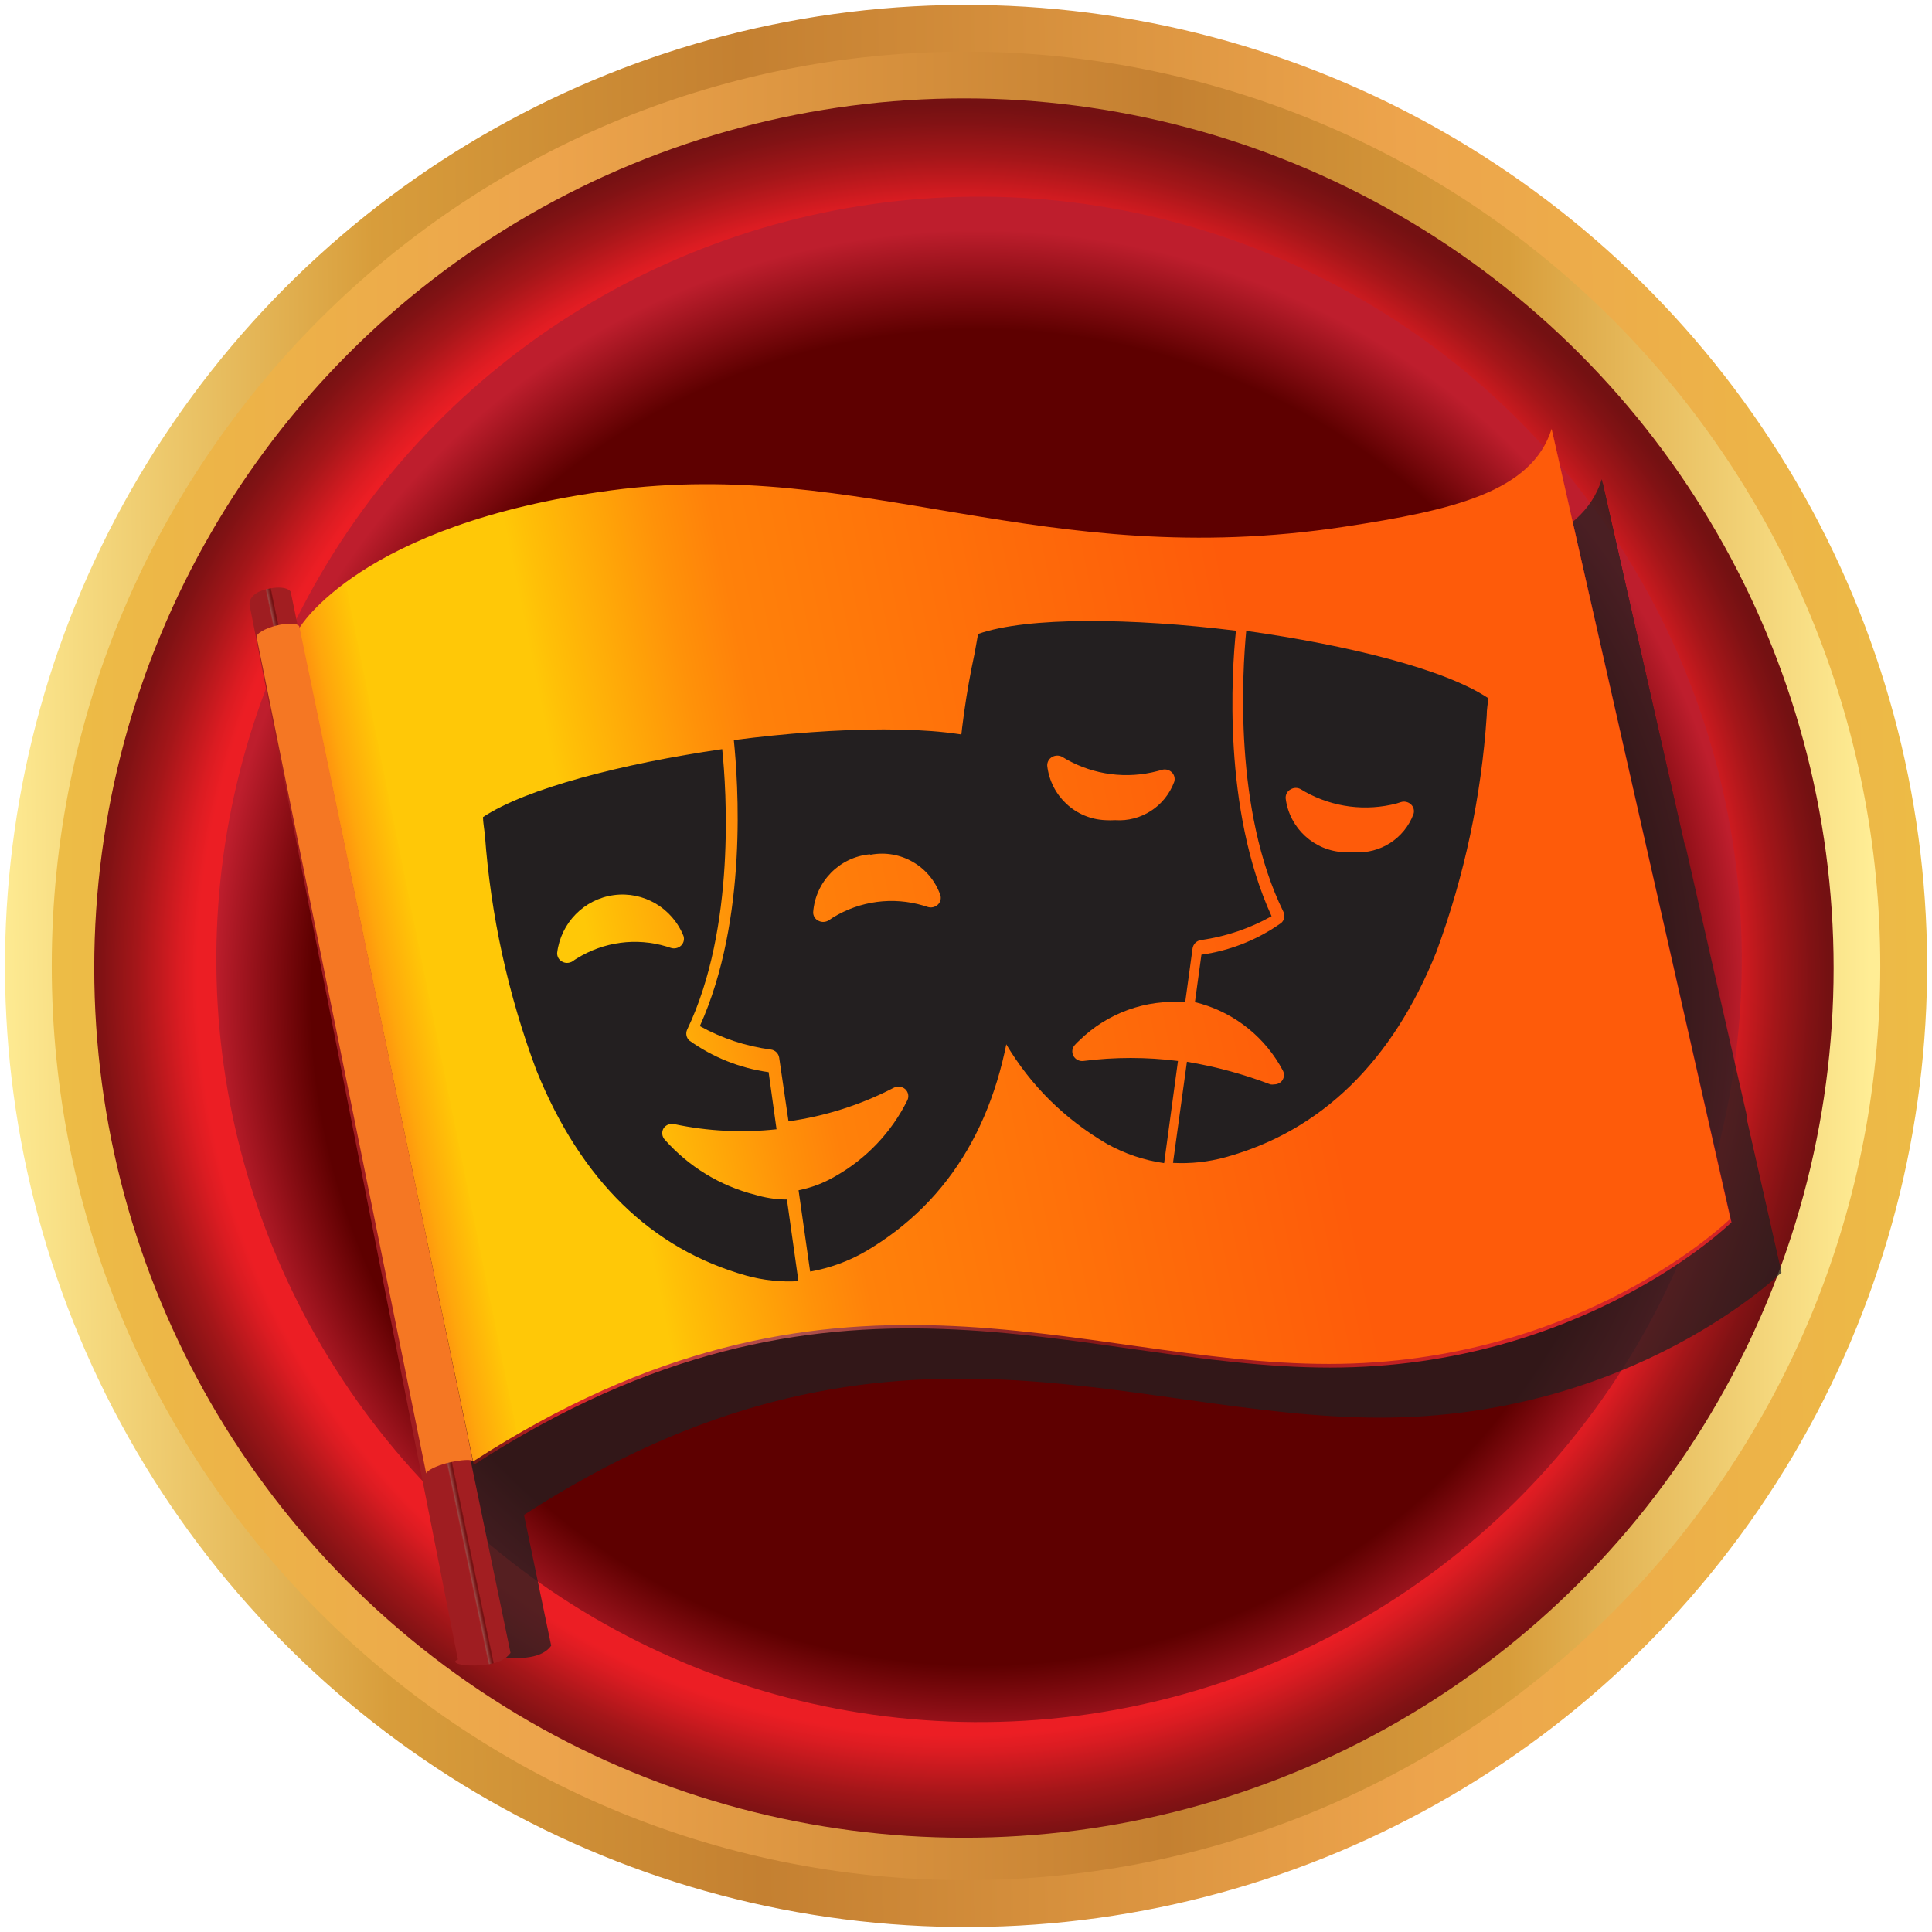 <?xml version="1.0" encoding="UTF-8"?>
<svg width="196px" height="196px" viewBox="0 0 196 196" version="1.1" xmlns="http://www.w3.org/2000/svg" xmlns:xlink="http://www.w3.org/1999/xlink">
    <!-- Generator: Sketch 61.2 (89653) - https://sketch.com -->
    <title>EngagingHumorPath</title>
    <desc>Created with Sketch.</desc>
    <defs>
        <linearGradient x1="50.58%" y1="99.994%" x2="49.428%" y2="0%" id="linearGradient-1">
            <stop stop-color="#EDBC46" offset="0%"></stop>
            <stop stop-color="#EDA44C" offset="27%"></stop>
            <stop stop-color="#C48031" offset="61%"></stop>
            <stop stop-color="#D89D3B" offset="80%"></stop>
            <stop stop-color="#FFED95" offset="100%"></stop>
        </linearGradient>
        <linearGradient x1="0.005%" y1="50%" x2="100%" y2="50%" id="linearGradient-2">
            <stop stop-color="#EDBC46" offset="0%"></stop>
            <stop stop-color="#EDA44C" offset="27%"></stop>
            <stop stop-color="#C48031" offset="61%"></stop>
            <stop stop-color="#D89D3B" offset="80%"></stop>
            <stop stop-color="#FFED95" offset="100%"></stop>
        </linearGradient>
        <radialGradient cx="49.558%" cy="50.478%" fx="49.558%" fy="50.478%" r="49.946%" id="radialGradient-3">
            <stop stop-color="#7D1416" offset="0%"></stop>
            <stop stop-color="#981819" offset="9%"></stop>
            <stop stop-color="#C61F1F" offset="26%"></stop>
            <stop stop-color="#E22323" offset="39%"></stop>
            <stop stop-color="#ED2524" offset="46%"></stop>
            <stop stop-color="#EC1E24" offset="87%"></stop>
            <stop stop-color="#DB1C22" offset="89%"></stop>
            <stop stop-color="#A41619" offset="94%"></stop>
            <stop stop-color="#811214" offset="98%"></stop>
            <stop stop-color="#741112" offset="100%"></stop>
        </radialGradient>
        <radialGradient cx="47.525%" cy="50%" fx="47.525%" fy="50%" r="50%" id="radialGradient-4">
            <stop stop-color="#5E0000" offset="0%"></stop>
            <stop stop-color="#5E0000" offset="61%"></stop>
            <stop stop-color="#5E0000" offset="87%"></stop>
            <stop stop-color="#BE1E2D" offset="100%"></stop>
        </radialGradient>
        <linearGradient x1="1.363%" y1="55.932%" x2="98.265%" y2="41.968%" id="linearGradient-5">
            <stop stop-color="#4D1211" offset="0%"></stop>
            <stop stop-color="#521312" offset="2%"></stop>
            <stop stop-color="#601414" offset="4%"></stop>
            <stop stop-color="#781718" offset="6%"></stop>
            <stop stop-color="#991B1D" offset="8%"></stop>
            <stop stop-color="#C32024" offset="11%"></stop>
            <stop stop-color="#D82327" offset="12%"></stop>
            <stop stop-color="#AE524F" offset="29%"></stop>
            <stop stop-color="#912829" offset="43%"></stop>
            <stop stop-color="#851719" offset="50%"></stop>
            <stop stop-color="#D52427" offset="78%"></stop>
        </linearGradient>
        <linearGradient x1="1.357%" y1="55.923%" x2="69.22%" y2="46.148%" id="linearGradient-6">
            <stop stop-color="#FF7B12" offset="0%"></stop>
            <stop stop-color="#FF8011" offset="3%"></stop>
            <stop stop-color="#FF8E0F" offset="6%"></stop>
            <stop stop-color="#FFA60C" offset="8%"></stop>
            <stop stop-color="#FFC607" offset="12%"></stop>
            <stop stop-color="#FFC807" offset="12%"></stop>
            <stop stop-color="#FFC807" offset="29%"></stop>
            <stop stop-color="#FFC007" offset="31%"></stop>
            <stop stop-color="#FF9209" offset="44%"></stop>
            <stop stop-color="#FF810A" offset="50%"></stop>
            <stop stop-color="#FE5B0A" offset="100%"></stop>
        </linearGradient>
        <linearGradient x1="49.331%" y1="50.527%" x2="50.85%" y2="49.24%" id="linearGradient-7">
            <stop stop-color="#9F1D21" offset="0%"></stop>
            <stop stop-color="#A21E21" offset="12%"></stop>
            <stop stop-color="#994845" offset="29%"></stop>
            <stop stop-color="#7F2222" offset="60%"></stop>
            <stop stop-color="#731112" offset="78%"></stop>
            <stop stop-color="#761213" offset="85%"></stop>
            <stop stop-color="#811517" offset="90%"></stop>
            <stop stop-color="#931A1C" offset="96%"></stop>
            <stop stop-color="#A21E21" offset="99%"></stop>
        </linearGradient>
    </defs>
    <g id="PathwaysPaths" stroke="none" stroke-width="1" fill="none" fill-rule="evenodd">
        <g id="PathwaysPaths-Copy" transform="translate(-63, -694)">
            <g id="EngagingHumorPath" transform="translate(62, 693)">
                <g>
                    <circle id="Oval" fill="url(#linearGradient-1)" fill-rule="nonzero" transform="translate(99.005, 98.999) rotate(-89.34) translate(-99.005, -98.999) " cx="99.005" cy="98.999" r="97.5"></circle>
                    <path d="M191.75,99 C191.744,150.223 150.216,191.744 98.993,191.74 C47.77,191.736 6.25,150.21 6.25,98.987 C6.25,47.764 47.777,6.24 99,6.24 C123.601,6.24 147.193,16.013 164.588,33.409 C181.982,50.806 191.753,74.399 191.75,99 Z" id="Shape" fill="url(#linearGradient-2)" fill-rule="nonzero"></path>
                    <circle id="Oval" fill="url(#radialGradient-3)" fill-rule="nonzero" cx="98.79" cy="99.21" r="88.23"></circle>
                    <circle id="Oval" fill="url(#radialGradient-4)" fill-rule="nonzero" transform="translate(100.325, 98.326) rotate(-89.64) translate(-100.325, -98.326) " cx="100.325" cy="98.326" r="77.38"></circle>
                    <g id="Group" transform="translate(26, 44)" fill-rule="nonzero">
                        <g opacity="0.75" style="mix-blend-mode: multiply;" transform="translate(5, 5)" fill="#231F20" id="Shape">
                            <path d="M5.52,21.2 C5.52,21.2 11.63,10.6 37.16,7.2 C62.88,3.78 80.79,15.56 111.59,10.88 C122.45,9.23 130.54,7.38 132.59,0.96 L150.73,81.09 C150.73,81.09 135.73,95.82 110.01,95.82 C84.29,95.82 59.56,82.12 23.13,105.7 L5.52,21.2 Z"></path>
                            <path d="M5.44,20.84 C5.44,20.84 11.55,10.24 37.08,6.84 C62.79,3.43 80.71,15.21 111.5,10.53 C122.37,8.88 130.5,7.02 132.5,0.61 L150.63,80.73 C150.63,80.73 135.63,95.46 109.92,95.46 C84.21,95.46 59.47,81.77 23.04,105.34 L5.44,20.84 Z"></path>
                            <path d="M25.917,118.956 L4.81,17.4 C4.81,17.4 4.19,16.4 2.18,16.85 C0.17,17.3 0.41,18.49 0.41,18.49 L20.577,119.636 C20.577,120.026 21.517,120.466 23.757,120.106 C24.764,119.939 25.484,119.556 25.917,118.956 Z"></path>
                            <path d="M20.63,105.47 C21.92,105.17 22.98,105.11 23.08,105.35 L5.45,20.63 L5.45,20.63 C5.27,20.31 4.27,20.27 3.12,20.56 C1.97,20.85 1,21.4 1.12,21.77 L18.34,106.6 C18.28,106.34 19.31,105.78 20.63,105.47 Z"></path>
                            <path d="M141,37.83 C139,37.57 126.59,35.58 125.71,35.49 C124.83,35.4 124.02,35.32 123.18,35.2 C119.74,34.74 116.27,34.33 112.86,33.69 C111.73,33.47 110.6,33.23 109.48,32.96 C107.89,32.57 106.31,32.16 104.74,31.72 C103.17,31.28 101.6,30.83 100.03,30.37 L95.38,29 L95.38,29.21 C95.427,29.51 95.371,29.817 95.22,30.08 L94.96,31.41 C94.96,31.41 94.66,32.76 94.59,33.41 C94.528,34.058 94.431,34.702 94.3,35.34 C93.748,37.971 92.651,40.458 91.08,42.64 L90.83,42.99 C90.649,43.236 90.452,43.47 90.24,43.69 C89.697,44.317 89.011,44.804 88.24,45.11 C88.069,45.149 87.891,45.149 87.72,45.11 C87.348,45.008 87.032,44.764 86.84,44.43 C86.506,43.918 86.244,43.363 86.06,42.78 C85.54,41.34 85.14,39.85 84.54,37.9 C85.35,38.39 86,38.78 86.54,39.07 C87.039,39.396 87.608,39.601 88.2,39.67 C88.4,39.681 88.598,39.633 88.77,39.53 C89.078,39.318 89.329,39.033 89.5,38.7 C89.793,38.178 90.056,37.641 90.29,37.09 L90.61,36.36 C91.267,34.822 91.733,33.211 92,31.56 L92.25,30 C92.17,29.44 92.51,29.11 92.39,28.54 C92.29,28.47 92.39,28.54 92.39,28.54 C92.39,28.54 92.48,28.54 92.53,28.45 L92.6,28.12 L90.6,27.51 L90.09,27.37 L89.16,27.12 C88.74,27.02 88.32,26.9 87.92,26.77 C87.498,26.638 87.09,26.468 86.7,26.26 C86.351,26.071 86.042,25.816 85.79,25.51 C83.746,23.107 81.427,20.952 78.88,19.09 C77.88,18.32 76.88,17.56 75.88,16.77 C75.39,16.38 74.88,15.99 74.42,15.58 C73.56,14.84 72.72,14.08 71.87,13.32 C71.02,12.56 70.19,11.8 69.33,11.06 C69.09,10.86 68.87,10.69 68.65,10.53 C68.451,10.388 68.244,10.258 68.03,10.14 C67.712,9.948 67.364,9.809 67,9.73 C66.664,9.674 66.32,9.705 66,9.82 C65.675,9.945 65.382,10.14 65.14,10.39 C63.93,11.58 63.93,13.39 65.27,15.09 C65.576,15.481 65.91,15.848 66.27,16.19 C66.62,16.53 66.99,16.86 67.36,17.19 C67.73,17.52 68.36,17.97 68.81,18.34 C69.26,18.71 69.81,19.09 70.24,19.5 L70.24,19.5 C70.344,19.592 70.441,19.693 70.53,19.8 C70.829,20.074 71.008,20.455 71.03,20.86 C71.011,21.106 70.882,21.33 70.68,21.47 C70.408,21.648 70.107,21.777 69.79,21.85 C67.648,22.387 65.457,22.702 63.25,22.79 C60.25,22.93 57.15,23.01 54.09,23.1 L49.52,23.26 C47.99,23.26 46.52,23.38 44.94,23.47 C44.804,23.456 44.666,23.456 44.53,23.47 C44.081,23.573 43.65,23.742 43.25,23.97 C42.984,24.122 42.736,24.303 42.51,24.51 C42.409,24.606 42.315,24.71 42.23,24.82 C42.151,24.918 42.083,25.026 42.03,25.14 C42.03,25.14 42.03,25.14 42.03,25.14 C41.975,25.326 41.975,25.524 42.03,25.71 C42.212,26.279 42.457,26.826 42.76,27.34 C42.908,27.62 43.041,27.907 43.16,28.2 C42.53,28.52 41.56,28.63 40.77,28.99 C39.847,29.322 39.286,30.26 39.43,31.23 C39.465,31.447 39.574,31.645 39.74,31.79 C40.094,32.108 40.479,32.39 40.89,32.63 L41.37,32.92 C41.692,33.116 42.002,33.33 42.3,33.56 C42.291,34.058 42.315,34.555 42.37,35.05 C42.364,35.133 42.364,35.217 42.37,35.3 C42.402,35.438 42.464,35.568 42.55,35.68 C42.632,35.79 42.738,35.879 42.86,35.94 C43.016,36.014 43.18,36.068 43.35,36.1 L43.67,36.1 L44.49,36.17 L44.49,36.17 L45.59,36.23 C46.29,36.23 46.99,36.31 47.7,36.36 L49.8,36.51 C49.8,36.8 49.73,37.07 49.72,37.31 C49.68,37.723 49.717,38.14 49.83,38.54 C50.1,39.38 50.83,39.79 52.42,40.13 C53.734,40.419 55.075,40.564 56.42,40.56 C57.12,40.56 57.81,40.56 58.5,40.49 L61.5,40.33 C62.5,40.33 63.5,40.24 64.5,40.26 L64.65,40.26 C65.75,40.26 66.85,40.32 67.94,40.36 C71.23,40.5 74.51,40.71 77.8,40.89 C77.915,40.898 78.025,40.936 78.12,41 L78.42,41.17 C77.95,45.74 78.2,48.71 79.23,50.75 C79.515,51.309 79.879,51.824 80.31,52.28 C80.989,52.97 81.789,53.529 82.67,53.93 C84.139,54.58 85.67,55.079 87.24,55.42 C85.06,55.48 82.877,55.523 80.69,55.55 L74.14,55.62 L73.31,55.62 L72.47,55.62 C71.602,55.534 70.728,55.534 69.86,55.62 C69.034,55.717 68.22,55.898 67.43,56.16 C66.397,56.496 65.407,56.953 64.48,57.52 C64.14,57.73 63.8,57.95 63.48,58.19 C62.665,58.796 61.9,59.464 61.19,60.19 C61.03,60.35 60.87,60.5 60.72,60.66 C60.423,60.976 60.146,61.31 59.89,61.66 C59.183,62.686 58.633,63.811 58.26,65 C57.366,67.496 57.159,70.186 57.66,72.79 L65.37,75.45 C64.234,77.86 62.59,79.996 60.55,81.71 C60.103,82.03 59.632,82.315 59.14,82.56 C58.86,82.7 58.58,82.85 58.27,82.97 C58.049,82.697 57.861,82.398 57.71,82.08 C56.682,78.686 56.011,75.194 55.71,71.66 C55.645,70.604 55.645,69.546 55.71,68.49 C55.76,67.416 55.883,66.347 56.08,65.29 C56.212,64.607 56.407,63.938 56.66,63.29 C57.024,62.324 57.582,61.442 58.3,60.7 C59.077,59.924 60.026,59.342 61.07,59 C61.148,58.97 61.222,58.93 61.29,58.88 C61.371,58.826 61.448,58.766 61.52,58.7 C61.68,58.56 61.86,58.39 62.1,58.2 C61.79,58.2 61.54,58.14 61.33,58.12 C61.165,58.09 60.995,58.09 60.83,58.12 L60.83,58.12 L52.19,60.31 L43.55,62.48 L41.15,63.08 C40.71,63.19 40.26,63.28 39.81,63.37 C39.36,63.46 38.9,63.53 38.45,63.6 L36.87,63.82 L35.71,63.95 C34.62,64.07 33.52,64.17 32.42,64.24 C31.32,64.31 30.23,64.38 29.13,64.43 C27.921,64.583 26.695,64.539 25.5,64.3 C23.551,63.706 21.66,62.936 19.85,62 C19.63,61.89 19.419,61.763 19.22,61.62 C18.919,61.394 18.638,61.143 18.38,60.87 C18.215,60.693 18.062,60.506 17.92,60.31 C17.837,60.205 17.76,60.095 17.69,59.98 C16.95,58.74 16.55,57.55 15.87,56.28 C15.19,55.01 14.63,53.95 13.96,52.67 L11.07,46 L20.25,91.31 C21.05,92.11 22.12,92.581 23.25,92.63 C25.157,92.63 27.077,92.56 29.01,92.42 C33.76,92.06 38.5,91.58 43.24,91.06 L47.97,90.54 C50.73,90.23 53.48,89.87 56.23,89.54 C58.98,89.21 61.73,88.82 64.49,88.49 C64.778,88.458 65.061,88.387 65.33,88.28 C66.037,87.973 66.515,87.299 66.57,86.53 C66.7,85.64 66.84,84.75 66.96,83.87 C67.08,82.99 67.2,82.09 67.29,81.2 C67.38,80.31 67.43,79.65 67.48,78.86 C67.53,78.07 67.57,77.26 67.62,76.43 C69.93,77.31 71.82,78.64 73.7,78.63 C78.23,78.63 82.38,81.97 87.05,79.98 C87.108,79.96 87.172,79.96 87.23,79.98 C87.65,80.12 88.08,80.24 88.51,80.35 C90.699,80.721 92.863,81.225 94.99,81.86 C95.841,82.178 96.642,82.616 97.37,83.16 C97.902,83.479 98.501,83.668 99.12,83.71 C99.339,83.746 99.561,83.746 99.78,83.71 C100.417,83.624 100.949,83.181 101.15,82.57 C101.274,82.138 101.213,81.674 100.98,81.29 C100.98,81.2 100.88,81.13 100.84,81.04 C100.581,80.59 100.291,80.159 99.97,79.75 C99.598,79.267 99.179,78.821 98.72,78.42 C97.39,77.29 95.97,76.27 94.57,75.23 C94.11,74.88 93.64,74.53 93.19,74.17 C89.13,70.983 85.087,67.777 81.06,64.55 C80.31,63.95 79.62,63.27 78.9,62.62 L79.17,62.1 L81.27,62.01 C81.97,62.01 82.68,61.94 83.37,61.88 C84.69,61.75 86.04,61.67 87.37,61.44 C87.8,61.36 88.23,61.26 88.65,61.14 C88.913,61.063 89.168,60.959 89.41,60.83 C89.921,60.549 90.384,60.188 90.78,59.76 C90.965,59.558 91.132,59.34 91.28,59.11 C91.389,58.923 91.458,58.715 91.48,58.5 C91.48,58.39 91.48,58.27 91.48,58.14 C91.48,57.77 91.48,57.36 91.41,56.94 C91.34,56.52 91.41,56.36 91.41,56.07 C96.63,56.9 101.99,57.7 107.34,58.62 C110.67,59.19 113.98,59.87 117.34,60.5 C118.447,60.707 119.557,60.907 120.67,61.1 C121.85,61.3 123.03,61.52 124.22,61.75 L126,62 C127.18,62.22 128.37,62.43 129.55,62.61 C130.73,62.79 145.48,65.22 147.27,65.43 L141,37.83 Z"></path>
                        </g>
                        <path d="M5.42,21.1 C5.42,21.1 11.54,10.51 37.07,7.1 C62.78,3.68 80.7,15.46 111.49,10.78 C122.35,9.13 130.49,7.28 132.49,0.86 L150.66,81 C150.66,81 135.66,95.74 109.95,95.74 C84.24,95.74 59.49,82 23.06,105.61 L5.42,21.1 Z" id="Shape" fill="url(#linearGradient-5)"></path>
                        <path d="M5.34,20.75 C5.34,20.75 11.46,10.15 36.98,6.75 C62.7,3.33 80.61,15.11 111.41,10.43 C122.27,8.78 130.41,6.93 132.41,0.51 L150.54,80.64 C150.54,80.64 135.54,95.37 109.82,95.37 C84.1,95.37 59.41,81.68 23,105.26 L5.34,20.75 Z" id="Shape" fill="url(#linearGradient-6)"></path>
                        <g id="Group-31" transform="translate(24, 20)" fill="#231F20">
                            <path d="M60.912,44.635 C60.498,44.687 60.095,44.48 59.894,44.112 C59.702,43.749 59.764,43.303 60.047,43.007 C60.185,42.849 60.333,42.7 60.489,42.562 C63.346,39.764 67.265,38.35 71.235,38.687 L71.984,33.223 C72.048,32.782 72.392,32.435 72.83,32.371 C75.348,32.018 77.779,31.197 80,29.949 C75.021,19.061 75.963,5.072 76.386,0.984 C65.833,-0.314 55.242,-0.449 50.225,1.314 L49.879,3.251 C48.161,11.233 47.617,19.425 48.264,27.566 C49.571,39.423 54.646,47.986 63.334,53.063 C65.124,54.056 67.078,54.712 69.101,55 L70.504,44.635 C67.32,44.229 64.097,44.229 60.912,44.635 Z M57.241,14.682 C57.225,14.313 57.419,13.968 57.741,13.791 C58.063,13.608 58.456,13.608 58.779,13.791 L59.202,14.043 C62.01,15.623 65.317,16.046 68.428,15.225 L68.851,15.108 C69.207,14.995 69.597,15.084 69.87,15.341 C70.136,15.593 70.234,15.979 70.12,16.329 C69.193,18.808 66.764,20.382 64.142,20.204 C63.809,20.224 63.475,20.224 63.142,20.204 C60.094,20.081 57.589,17.737 57.241,14.682 L57.241,14.682 Z" id="Shape"></path>
                            <path d="M81.202,29.505 C81.39,29.884 81.303,30.342 80.989,30.626 C78.586,32.336 75.805,33.443 72.883,33.853 L72.225,38.665 C75.815,39.538 78.903,41.815 80.796,44.985 L81.144,45.603 C81.335,45.962 81.281,46.403 81.008,46.705 C80.809,46.906 80.537,47.017 80.254,47.014 C80.132,47.034 80.008,47.034 79.886,47.014 C77.145,45.967 74.307,45.197 71.412,44.714 L70,54.976 C71.8,55.073 73.603,54.877 75.34,54.396 C85.013,51.729 92.249,44.734 96.738,33.525 C99.568,25.84 101.281,17.79 101.826,9.619 C101.826,8.943 101.942,8.344 102,7.841 C97.55,4.865 87.703,2.449 77.429,1 C77.042,5.097 76.133,19.185 81.202,29.505 Z M81.937,17.079 C82.258,16.884 82.661,16.884 82.982,17.079 L83.407,17.33 L83.407,17.33 C86.235,18.906 89.562,19.328 92.694,18.509 L93.12,18.374 C93.478,18.261 93.87,18.35 94.145,18.606 C94.413,18.857 94.512,19.242 94.397,19.591 C93.469,22.068 91.021,23.641 88.38,23.456 C88.045,23.475 87.709,23.475 87.374,23.456 C84.335,23.331 81.827,21.039 81.434,18.026 C81.39,17.637 81.59,17.26 81.937,17.079 L81.937,17.079 Z" id="Shape"></path>
                            <path d="M27.598,58.206 C24.056,57.306 20.862,55.356 18.431,52.606 C18.149,52.292 18.103,51.831 18.316,51.466 C18.557,51.111 18.991,50.942 19.407,51.042 C22.816,51.763 26.316,51.939 29.78,51.563 L28.976,45.77 C26.081,45.367 23.324,44.268 20.938,42.564 C20.63,42.288 20.537,41.842 20.708,41.464 C25.665,31.113 24.689,17.055 24.268,13 C14.124,14.468 4.344,16.997 0,19.894 C0,20.396 0.115,20.995 0.191,21.69 C0.784,29.864 2.544,37.91 5.416,45.577 C9.933,56.757 17.091,63.709 26.718,66.413 C28.437,66.887 30.221,67.076 32,66.973 L30.833,58.689 L30.603,58.689 C29.585,58.662 28.574,58.499 27.598,58.206 Z M9.512,34.241 C9.371,34.32 9.236,34.411 9.11,34.512 C8.933,34.627 8.727,34.688 8.517,34.686 C8.356,34.686 8.198,34.647 8.057,34.57 C7.719,34.408 7.508,34.059 7.522,33.681 C7.887,30.63 10.253,28.215 13.273,27.81 C16.293,27.405 19.202,29.113 20.344,31.963 C20.454,32.316 20.349,32.7 20.077,32.948 C19.795,33.2 19.4,33.281 19.043,33.16 L18.622,33.025 C15.552,32.099 12.237,32.542 9.512,34.241 Z" id="Shape"></path>
                            <path d="M22,41.097 C24.23,42.337 26.674,43.144 29.202,43.474 C29.638,43.529 29.984,43.868 30.049,44.304 L30.993,50.757 C34.715,50.238 38.323,49.088 41.661,47.357 C42.044,47.158 42.508,47.211 42.836,47.492 C43.151,47.782 43.238,48.247 43.048,48.632 C41.425,51.89 38.861,54.583 35.692,56.36 C34.551,57.025 33.308,57.495 32.014,57.751 L33.188,66 C35.182,65.652 37.099,64.952 38.85,63.933 C47.535,58.813 52.561,50.235 53.774,38.412 C54.372,30.294 53.782,22.132 52.021,14.185 C51.887,13.432 51.752,12.794 51.656,12.253 C46.63,10.515 36.019,10.708 25.447,12.079 C25.871,16.272 26.911,30.201 22,41.097 Z M39.331,23.71 C42.371,23.143 45.369,24.881 46.398,27.805 C46.508,28.159 46.403,28.543 46.129,28.791 C45.845,29.043 45.449,29.124 45.089,29.003 L44.665,28.868 C41.576,27.954 38.245,28.396 35.499,30.085 L35.499,30.085 L35.095,30.356 C34.917,30.471 34.709,30.532 34.498,30.53 C34.337,30.528 34.178,30.488 34.036,30.414 C33.698,30.259 33.486,29.916 33.496,29.544 C33.727,26.445 36.151,23.964 39.235,23.671 L39.331,23.71 Z" id="Shape"></path>
                        </g>
                        <path d="M4.487,17.022 C4.487,17.022 4.09,16.3 2.08,16.76 C0.07,17.22 0.32,18.39 0.32,18.39 L21.453,125.357 C20.453,125.747 22.383,126.197 24.633,125.827 C25.639,125.661 26.359,125.281 26.793,124.687 L4.487,17.022 Z" id="Shape" fill="url(#linearGradient-7)"></path>
                        <path d="M20.53,105.38 C21.83,105.08 22.89,105.02 22.98,105.26 L5.36,20.54 L5.36,20.54 C5.19,20.21 4.19,20.18 3.04,20.46 C1.89,20.74 0.92,21.3 1.04,21.67 L18.24,106.5 C18.19,106.25 19.22,105.69 20.53,105.38 Z" id="Shape" fill="#F57723"></path>
                    </g>
                </g>
            </g>
        </g>
    </g>
</svg>